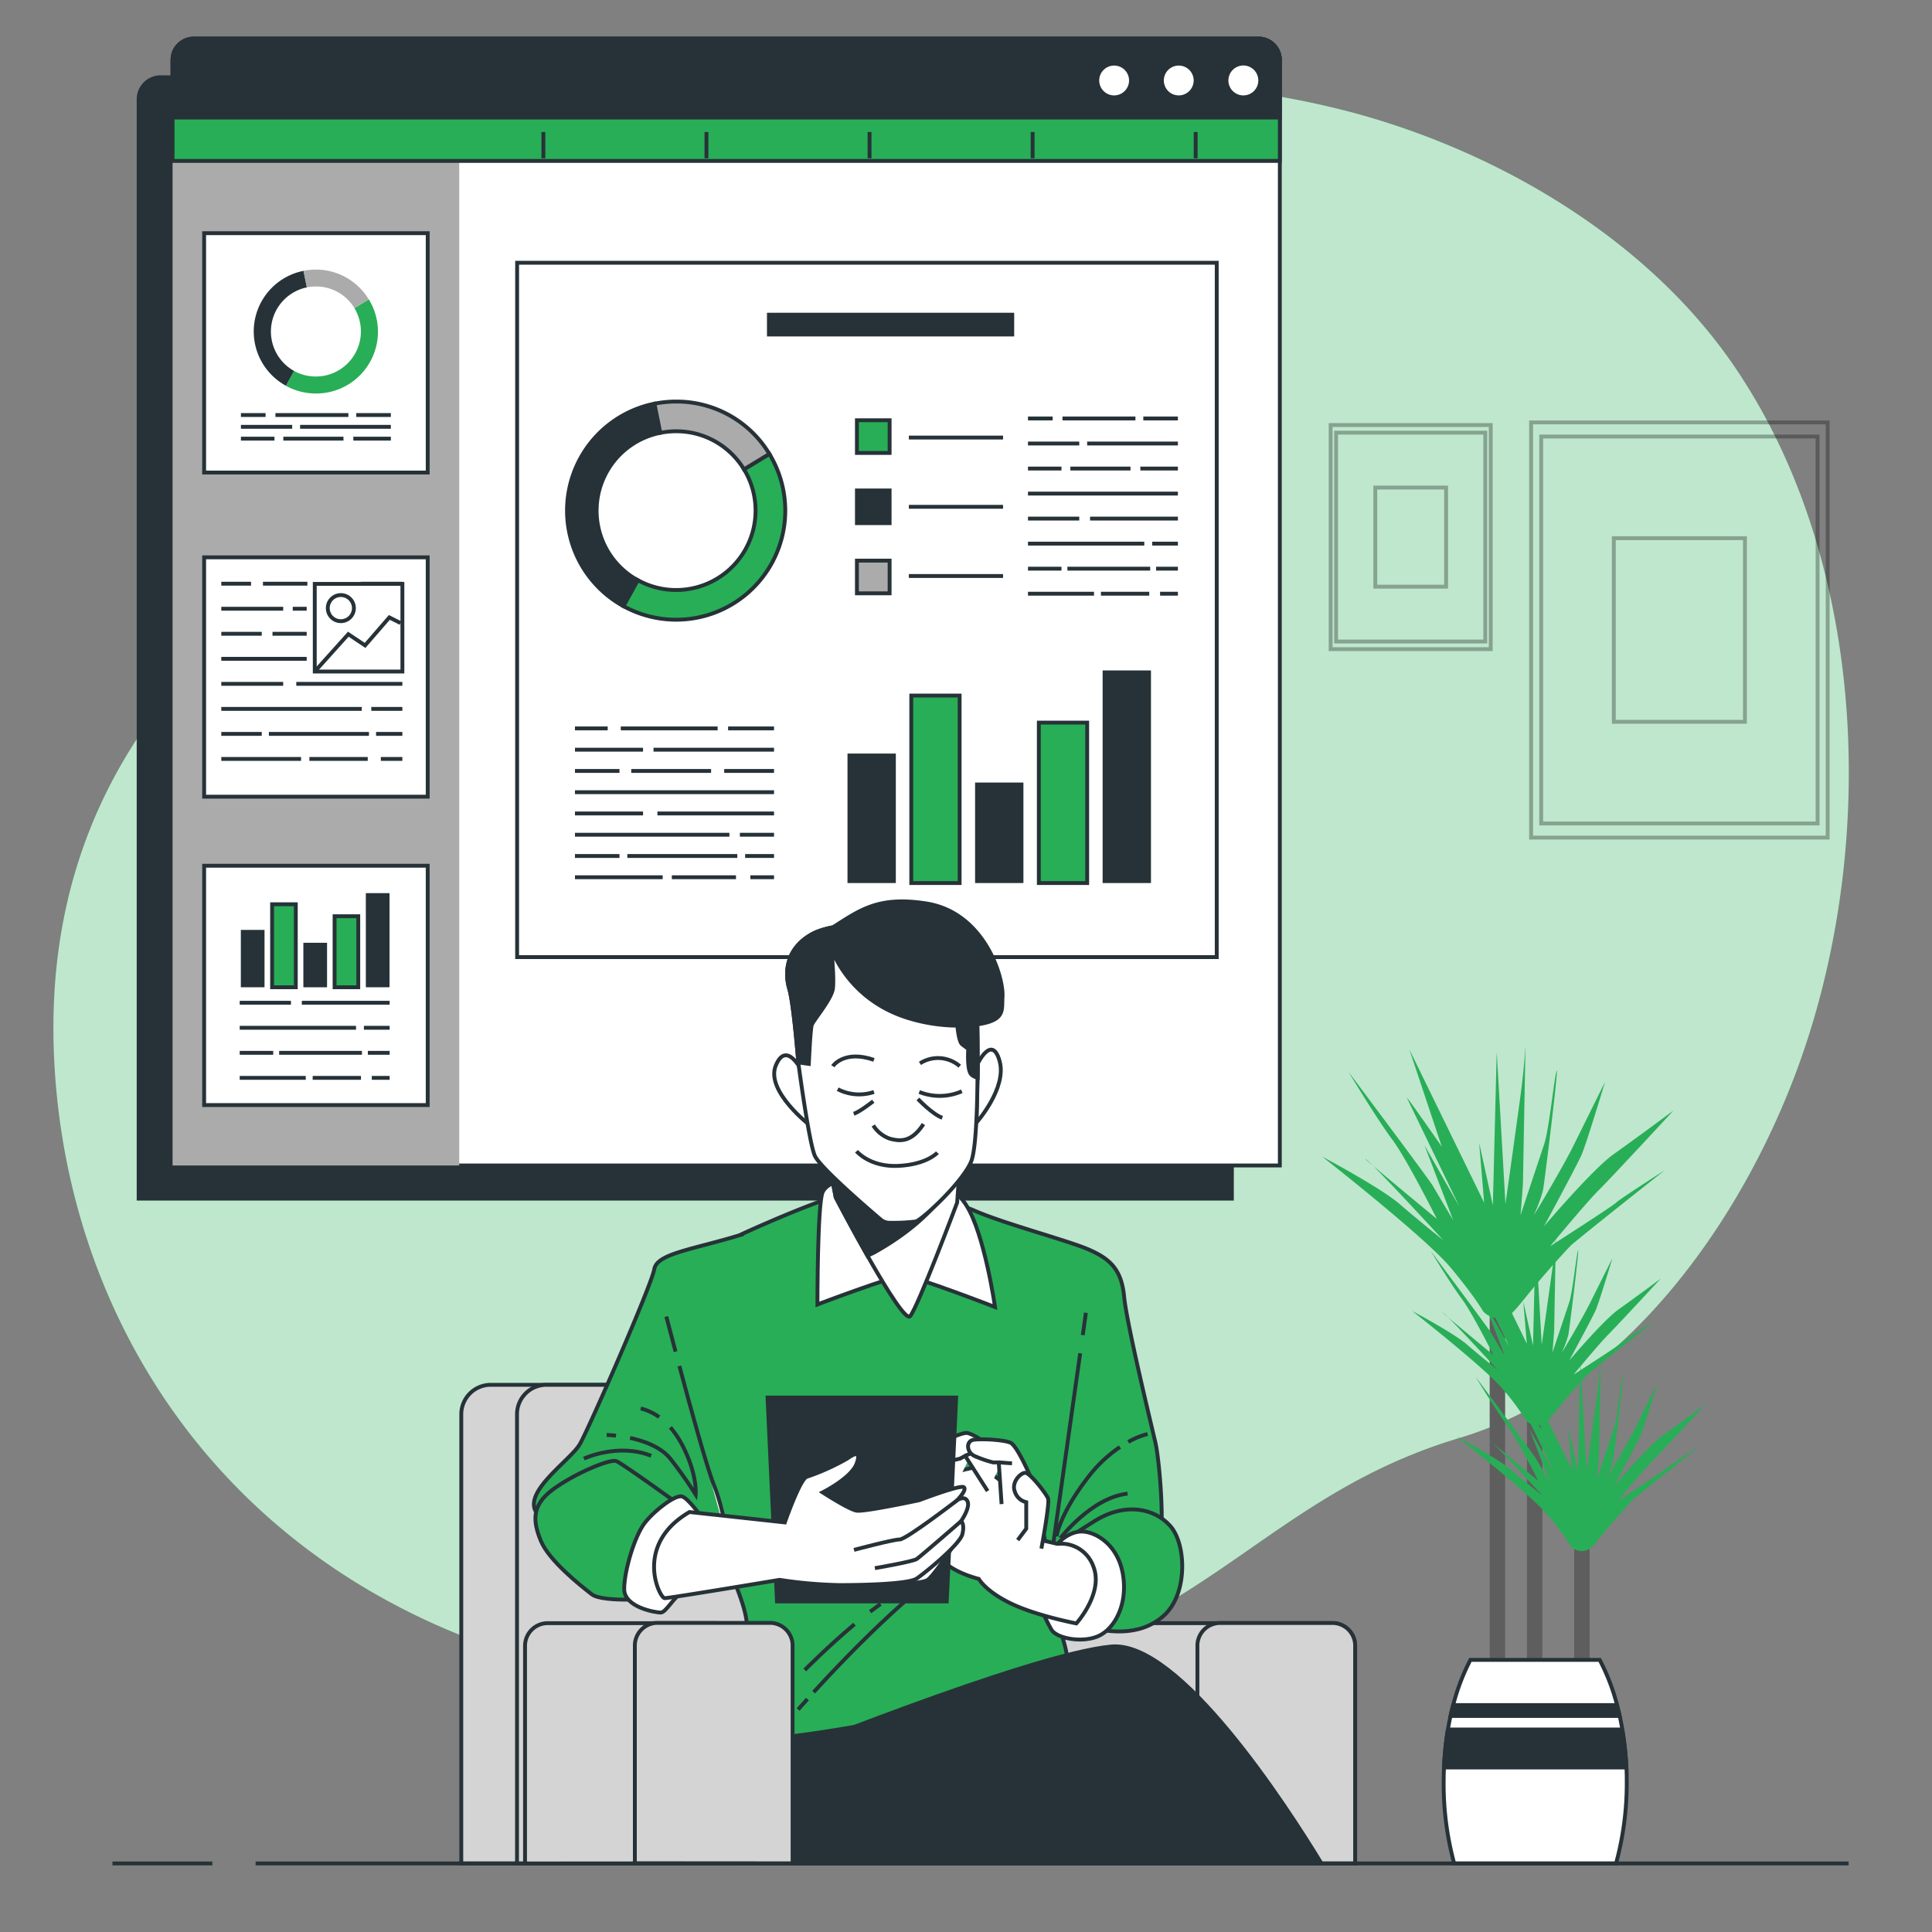 <svg xmlns="http://www.w3.org/2000/svg" viewBox="0 0 500 500"><rect x="0" y="0" width="500" height="500" fill="#808080" stroke="none"/><g id="freepik--background-simple--inject-2"><path d="M464.86,277.39c-14.73,39.43-44.81,82.11-87.14,94.75-64,19.1-71.6,70.65-186.16,65.87A230.92,230.92,0,0,1,142,430.75,194.41,194.41,0,0,1,118.73,423C51.8,395.89,16.89,336.23,14,273.81c-3.82-82.11,53.46-121.24,90.69-144.15S186.79,18,299.44,21.77a224.06,224.06,0,0,1,50.92,7.44c37.91,10.26,76.44,32.95,98.84,66.12q2.52,3.75,4.82,7.64C484,153.82,484.93,223.63,464.86,277.39Z" style="fill:#28AE57"></path><path d="M464.86,277.39c-14.73,39.43-44.81,82.11-87.14,94.75-64,19.1-71.6,70.65-186.16,65.87A230.92,230.92,0,0,1,142,430.75,194.41,194.41,0,0,1,118.73,423C51.8,395.89,16.89,336.23,14,273.81c-3.82-82.11,53.46-121.24,90.69-144.15S186.79,18,299.44,21.77a224.06,224.06,0,0,1,50.92,7.44c37.91,10.26,76.44,32.95,98.84,66.12q2.52,3.75,4.82,7.64C484,153.82,484.93,223.63,464.86,277.39Z" style="fill:#fff;opacity:0.7"></path></g><g id="freepik--Pictures--inject-2"><g style="opacity:0.3"><rect x="396.25" y="109.32" width="76.75" height="107.45" style="fill:none;stroke:#000;stroke-miterlimit:10"></rect><rect x="398.86" y="112.97" width="71.53" height="100.14" style="fill:none;stroke:#000;stroke-miterlimit:10"></rect><rect x="417.65" y="139.29" width="33.94" height="47.51" style="fill:none;stroke:#000;stroke-miterlimit:10"></rect></g><g style="opacity:0.3"><rect x="344.37" y="110" width="41.43" height="58" style="fill:none;stroke:#000;stroke-miterlimit:10"></rect><rect x="345.78" y="111.97" width="38.61" height="54.05" style="fill:none;stroke:#000;stroke-miterlimit:10"></rect><rect x="355.93" y="126.18" width="18.32" height="25.65" style="fill:none;stroke:#000;stroke-miterlimit:10"></rect></g></g><g id="freepik--Plant--inject-2"><line x1="397.17" y1="434.2" x2="397.17" y2="356.72" style="fill:none;stroke:#5e5e5e;stroke-miterlimit:10;stroke-width:4px"></line><line x1="387.53" y1="435.77" x2="387.53" y2="328.76" style="fill:none;stroke:#5e5e5e;stroke-miterlimit:10;stroke-width:4px"></line><line x1="409.39" y1="436.29" x2="409.39" y2="398.71" style="fill:none;stroke:#5e5e5e;stroke-miterlimit:10;stroke-width:4px"></line><path d="M383.78,339.31s-1.93-3.54-8.38-11.28-33.21-28.7-33.21-28.7,15.16,8.06,20,12.25,11.29,9.35,11.29,9.35-18.06-19.66-20-20.95,18.37,15.47,18.37,15.47-7.73-15.47-11.6-20.63S349,277.41,349,277.41s21,28,21.93,29.66,5.16,8.71,5.16,8.71l-7.42-19.35,9,15.8s-12.9-26.76-13.54-28.05,9,12.57,9,12.57l-8.38-25.14,19.35,39.65-1.29-15.47,3.54,16.12,1-39.66,2.26,39.33s3.54-25.14,4.19-30.3,1-10.64,1-10.64-.65,34.17-.65,35.14-.64,8.71-.64,8.71l6.12-18.38c1.29-3.87,2.58-17.09,3.23-19s-3.23,29.66-3.55,31a36.31,36.31,0,0,1-2.26,6.12c-1,1.94,7.1-11.6,10-17.41L415.38,280s-4.84,16.12-6.13,19-9.67,18.38-9.67,18.38,12.58-14.83,18.06-18.7,15.47-11.29,15.47-11.29S417,304.81,413.77,308s-12.58,14.51-12.58,14.51,16.12-10.32,17.09-11.29,12.58-8.38,12.58-8.38-23.41,18.49-24.51,19.67c-9.35,10-12.57,14.83-14.51,16.76A5.36,5.36,0,0,1,383.78,339.31Z" style="fill:#28AE57"></path><path d="M394.91,367.58a59.52,59.52,0,0,0-5.93-8c-4.56-5.47-23.49-20.29-23.49-20.29s10.72,5.7,14.14,8.66,8,6.62,8,6.62-12.77-13.91-14.14-14.83,13,10.95,13,10.95-5.47-10.95-8.21-14.6-8-12.31-8-12.31,14.82,19.84,15.51,21l3.65,6.16-5.25-13.69,6.39,11.18s-9.12-18.93-9.58-19.84,6.39,8.89,6.39,8.89l-5.93-17.79,13.68,28.05-.91-10.94,2.51,11.4.68-28.05L399,348s2.5-17.79,3-21.43.68-7.53.68-7.53-.45,24.17-.45,24.86-.46,6.16-.46,6.16l4.34-13c.91-2.74,1.82-12.09,2.28-13.46s-2.28,21-2.51,21.89a25.67,25.67,0,0,1-1.6,4.34c-.68,1.37,5-8.21,7.07-12.32l5.93-11.86s-3.42,11.41-4.33,13.46-6.84,13-6.84,13,8.89-10.49,12.77-13.23,10.94-8,10.94-8-11.4,12.31-13.68,14.59-8.89,10.27-8.89,10.27,11.4-7.3,12.08-8,8.9-5.92,8.9-5.92-16.56,13.07-17.34,13.91c-6.61,7.07-8.89,10.49-10.26,11.86A3.8,3.8,0,0,1,394.91,367.58Z" style="fill:#28AE57"></path><path d="M406.52,400.14a59.18,59.18,0,0,0-5.93-8c-4.56-5.48-23.49-20.3-23.49-20.3s10.72,5.7,14.14,8.67,8,6.61,8,6.61-12.77-13.91-14.14-14.82,13,10.94,13,10.94-5.47-10.94-8.21-14.59-8-12.32-8-12.32,14.82,19.84,15.51,21,3.64,6.16,3.64,6.16l-5.24-13.68L402.18,381s-9.12-18.93-9.57-19.84S399,370,399,370l-5.93-17.79,13.69,28.05-.92-10.95,2.51,11.4L409,352.7l1.59,27.83s2.51-17.79,3-21.44.68-7.53.68-7.53-.45,24.18-.45,24.86-.46,6.16-.46,6.16l4.33-13c.91-2.74,1.83-12.09,2.28-13.46s-2.28,21-2.51,21.9a25.77,25.77,0,0,1-1.59,4.33c-.69,1.37,5-8.21,7.07-12.31l5.93-11.86s-3.42,11.4-4.34,13.45-6.84,13-6.84,13,8.9-10.49,12.77-13.23,11-8,11-8S430,375.74,427.73,378s-8.9,10.26-8.9,10.26,11.41-7.3,12.09-8,8.89-5.93,8.89-5.93-16.55,13.08-17.33,13.91c-6.61,7.07-8.89,10.49-10.26,11.86A3.79,3.79,0,0,1,406.52,400.14Z" style="fill:#28AE57"></path><path d="M418.23,482.26A78.73,78.73,0,0,0,421,461.37c0-1.33,0-2.65-.09-3.95a80.4,80.4,0,0,0-1.05-9.83c-.2-1.19-.43-2.36-.68-3.51-.21-.95-.44-1.89-.68-2.81A54.73,54.73,0,0,0,414,429.58H380.54a55.26,55.26,0,0,0-4.46,11.69c-.25.92-.47,1.86-.68,2.81-.26,1.15-.48,2.32-.69,3.51a80.43,80.43,0,0,0-1,9.83c-.07,1.3-.09,2.62-.09,3.95a78.32,78.32,0,0,0,2.72,20.89Z" style="fill:#fff;stroke:#263238;stroke-miterlimit:10"></path><path d="M418.45,441.27H376.08c-.25.92-.47,1.86-.68,2.81h43.73C418.92,443.13,418.69,442.19,418.45,441.27Zm1.36,6.32h-45.1a80.43,80.43,0,0,0-1,9.83h47.19A80.4,80.4,0,0,0,419.81,447.59Z" style="fill:#263238;stroke:#263238;stroke-miterlimit:10"></path></g><g id="freepik--Screen--inject-2"><path d="M41.58,20H318.81a0,0,0,0,1,0,0v290.2a0,0,0,0,1,0,0H35.88a0,0,0,0,1,0,0V25.69a5.7,5.7,0,0,1,5.7-5.7Z" style="fill:#263238;stroke:#263238;stroke-miterlimit:10"></path><path d="M50.16,10H325.72a5.5,5.5,0,0,1,5.5,5.5V301.62a0,0,0,0,1,0,0H44.66a0,0,0,0,1,0,0V15.5a5.5,5.5,0,0,1,5.5-5.5Z" style="fill:#fff;stroke:#263238;stroke-miterlimit:10"></path><path d="M50.16,10h63.19a5.5,5.5,0,0,1,5.5,5.5V301.62a0,0,0,0,1,0,0H44.66a0,0,0,0,1,0,0V15.5A5.5,5.5,0,0,1,50.16,10Z" style="fill:#ababab"></path><path d="M50.16,10H325.72a5.5,5.5,0,0,1,5.5,5.5V41.65a0,0,0,0,1,0,0H44.66a0,0,0,0,1,0,0V15.5A5.5,5.5,0,0,1,50.16,10Z" style="fill:#28AE57;stroke:#263238;stroke-miterlimit:10"></path><path d="M50.16,10H325.72a5.5,5.5,0,0,1,5.5,5.5V30.42a0,0,0,0,1,0,0H44.66a0,0,0,0,1,0,0V15.5A5.5,5.5,0,0,1,50.16,10Z" style="fill:#263238;stroke:#263238;stroke-miterlimit:10"></path><path d="M292.7,20.83a4.36,4.36,0,1,0-4.36,4.36A4.37,4.37,0,0,0,292.7,20.83Z" style="fill:#fff;stroke:#263238;stroke-miterlimit:10"></path><path d="M309.42,20.83a4.36,4.36,0,1,0-4.36,4.36A4.37,4.37,0,0,0,309.42,20.83Z" style="fill:#fff;stroke:#263238;stroke-miterlimit:10"></path><path d="M326.15,20.83a4.37,4.37,0,1,0-4.37,4.36A4.37,4.37,0,0,0,326.15,20.83Z" style="fill:#fff;stroke:#263238;stroke-miterlimit:10"></path><line x1="140.63" y1="40.97" x2="140.63" y2="34.16" style="fill:none;stroke:#263238;stroke-miterlimit:10"></line><line x1="182.83" y1="40.97" x2="182.83" y2="34.16" style="fill:none;stroke:#263238;stroke-miterlimit:10"></line><line x1="225.04" y1="40.97" x2="225.04" y2="34.16" style="fill:none;stroke:#263238;stroke-miterlimit:10"></line><line x1="267.24" y1="40.97" x2="267.24" y2="34.16" style="fill:none;stroke:#263238;stroke-miterlimit:10"></line><line x1="309.44" y1="40.97" x2="309.44" y2="34.16" style="fill:none;stroke:#263238;stroke-miterlimit:10"></line><rect x="133.83" y="68" width="181.06" height="179.7" style="fill:#fff;stroke:#263238;stroke-miterlimit:10"></rect><line x1="235.21" y1="113.24" x2="259.59" y2="113.24" style="fill:none;stroke:#263238;stroke-miterlimit:10"></line><line x1="235.21" y1="131.16" x2="259.59" y2="131.16" style="fill:none;stroke:#263238;stroke-miterlimit:10"></line><line x1="235.21" y1="149.07" x2="259.59" y2="149.07" style="fill:none;stroke:#263238;stroke-miterlimit:10"></line><line x1="188.43" y1="188.51" x2="200.32" y2="188.51" style="fill:none;stroke:#263238;stroke-miterlimit:10"></line><line x1="160.66" y1="188.51" x2="185.72" y2="188.51" style="fill:none;stroke:#263238;stroke-miterlimit:10"></line><line x1="148.8" y1="188.51" x2="157.27" y2="188.51" style="fill:none;stroke:#263238;stroke-miterlimit:10"></line><line x1="169.13" y1="194.02" x2="200.32" y2="194.02" style="fill:none;stroke:#263238;stroke-miterlimit:10"></line><line x1="148.8" y1="194.02" x2="166.42" y2="194.02" style="fill:none;stroke:#263238;stroke-miterlimit:10"></line><line x1="187.42" y1="199.52" x2="200.32" y2="199.52" style="fill:none;stroke:#263238;stroke-miterlimit:10"></line><line x1="163.37" y1="199.52" x2="184.03" y2="199.52" style="fill:none;stroke:#263238;stroke-miterlimit:10"></line><line x1="148.8" y1="199.52" x2="160.32" y2="199.52" style="fill:none;stroke:#263238;stroke-miterlimit:10"></line><line x1="148.8" y1="205.02" x2="200.32" y2="205.02" style="fill:none;stroke:#263238;stroke-miterlimit:10"></line><line x1="170.14" y1="210.52" x2="200.32" y2="210.52" style="fill:none;stroke:#263238;stroke-miterlimit:10"></line><line x1="148.8" y1="210.52" x2="166.42" y2="210.52" style="fill:none;stroke:#263238;stroke-miterlimit:10"></line><line x1="191.48" y1="216.03" x2="200.32" y2="216.03" style="fill:none;stroke:#263238;stroke-miterlimit:10"></line><line x1="148.8" y1="216.03" x2="188.77" y2="216.03" style="fill:none;stroke:#263238;stroke-miterlimit:10"></line><line x1="192.84" y1="221.53" x2="200.32" y2="221.53" style="fill:none;stroke:#263238;stroke-miterlimit:10"></line><line x1="162.35" y1="221.53" x2="190.81" y2="221.53" style="fill:none;stroke:#263238;stroke-miterlimit:10"></line><line x1="148.8" y1="221.53" x2="160.32" y2="221.53" style="fill:none;stroke:#263238;stroke-miterlimit:10"></line><line x1="194.19" y1="227.03" x2="200.32" y2="227.03" style="fill:none;stroke:#263238;stroke-miterlimit:10"></line><line x1="173.87" y1="227.03" x2="190.47" y2="227.03" style="fill:none;stroke:#263238;stroke-miterlimit:10"></line><line x1="148.8" y1="227.03" x2="171.5" y2="227.03" style="fill:none;stroke:#263238;stroke-miterlimit:10"></line><line x1="295.89" y1="108.3" x2="304.84" y2="108.3" style="fill:none;stroke:#263238;stroke-miterlimit:10"></line><line x1="274.97" y1="108.3" x2="293.85" y2="108.3" style="fill:none;stroke:#263238;stroke-miterlimit:10"></line><line x1="266.04" y1="108.3" x2="272.42" y2="108.3" style="fill:none;stroke:#263238;stroke-miterlimit:10"></line><line x1="281.35" y1="114.78" x2="304.84" y2="114.78" style="fill:none;stroke:#263238;stroke-miterlimit:10"></line><line x1="266.04" y1="114.78" x2="279.31" y2="114.78" style="fill:none;stroke:#263238;stroke-miterlimit:10"></line><line x1="295.12" y1="121.26" x2="304.84" y2="121.26" style="fill:none;stroke:#263238;stroke-miterlimit:10"></line><line x1="277.01" y1="121.26" x2="292.57" y2="121.26" style="fill:none;stroke:#263238;stroke-miterlimit:10"></line><line x1="266.04" y1="121.26" x2="274.71" y2="121.26" style="fill:none;stroke:#263238;stroke-miterlimit:10"></line><line x1="266.04" y1="127.74" x2="304.84" y2="127.74" style="fill:none;stroke:#263238;stroke-miterlimit:10"></line><line x1="282.11" y1="134.21" x2="304.84" y2="134.21" style="fill:none;stroke:#263238;stroke-miterlimit:10"></line><line x1="266.04" y1="134.21" x2="279.31" y2="134.21" style="fill:none;stroke:#263238;stroke-miterlimit:10"></line><line x1="298.18" y1="140.69" x2="304.84" y2="140.69" style="fill:none;stroke:#263238;stroke-miterlimit:10"></line><line x1="266.04" y1="140.69" x2="296.14" y2="140.69" style="fill:none;stroke:#263238;stroke-miterlimit:10"></line><line x1="299.2" y1="147.17" x2="304.84" y2="147.17" style="fill:none;stroke:#263238;stroke-miterlimit:10"></line><line x1="276.24" y1="147.17" x2="297.67" y2="147.17" style="fill:none;stroke:#263238;stroke-miterlimit:10"></line><line x1="266.04" y1="147.17" x2="274.71" y2="147.17" style="fill:none;stroke:#263238;stroke-miterlimit:10"></line><line x1="300.23" y1="153.65" x2="304.84" y2="153.65" style="fill:none;stroke:#263238;stroke-miterlimit:10"></line><line x1="284.92" y1="153.65" x2="297.42" y2="153.65" style="fill:none;stroke:#263238;stroke-miterlimit:10"></line><line x1="266.04" y1="153.65" x2="283.13" y2="153.65" style="fill:none;stroke:#263238;stroke-miterlimit:10"></line><path d="M175,160.38a28.33,28.33,0,0,1-13.67-3.52l3.72-6.73a20.55,20.55,0,0,0,27.5-28.66l6.56-4A28.23,28.23,0,0,1,175,160.38Z" style="fill:#28AE57;stroke:#263238;stroke-miterlimit:10"></path><path d="M161.32,156.86a28.24,28.24,0,0,1,8-52.38l1.52,7.54A20.55,20.55,0,0,0,165,150.13Z" style="fill:#263238;stroke:#263238;stroke-miterlimit:10"></path><path d="M192.54,121.47A20.43,20.43,0,0,0,175,111.61a20.83,20.83,0,0,0-4.11.41l-1.52-7.54a28.59,28.59,0,0,1,5.63-.56,28.05,28.05,0,0,1,24.11,13.55Z" style="fill:#ababab;stroke:#263238;stroke-miterlimit:10"></path><rect x="221.77" y="108.76" width="8.46" height="8.46" style="fill:#28AE57;stroke:#263238;stroke-miterlimit:10"></rect><rect x="221.77" y="126.93" width="8.46" height="8.46" style="fill:#263238;stroke:#263238;stroke-miterlimit:10"></rect><rect x="221.77" y="145.09" width="8.46" height="8.46" style="fill:#ababab;stroke:#263238;stroke-miterlimit:10"></rect><rect x="219.33" y="195.02" width="12.51" height="33.51" style="fill:#263238"></rect><rect x="235.84" y="180.01" width="12.51" height="48.52" style="fill:#28AE57;stroke:#263238;stroke-miterlimit:10"></rect><rect x="252.35" y="202.52" width="12.51" height="26.01" style="fill:#263238"></rect><rect x="268.85" y="187.01" width="12.51" height="41.52" style="fill:#28AE57;stroke:#263238;stroke-miterlimit:10"></rect><rect x="285.36" y="173.51" width="12.51" height="55.02" style="fill:#263238"></rect><rect x="198.49" y="80.94" width="63.98" height="6.13" style="fill:#263238"></rect><rect x="52.83" y="60.35" width="57.86" height="61.94" style="fill:#fff;stroke:#263238;stroke-miterlimit:10"></rect><path d="M81.75,101.84a16.05,16.05,0,0,1-7.76-2L76.11,96A11.67,11.67,0,0,0,91.72,79.74l3.73-2.27a16,16,0,0,1-13.7,24.37Z" style="fill:#28AE57"></path><path d="M74,99.83a16,16,0,0,1,4.57-29.74l.86,4.28A11.67,11.67,0,0,0,76.11,96Z" style="fill:#263238"></path><path d="M91.72,79.74a11.58,11.58,0,0,0-10-5.6,12.11,12.11,0,0,0-2.33.23l-.86-4.28a16.2,16.2,0,0,1,3.19-.32,15.94,15.94,0,0,1,13.7,7.7Z" style="fill:#ababab"></path><line x1="92.2" y1="107.41" x2="101.15" y2="107.41" style="fill:none;stroke:#263238;stroke-miterlimit:10"></line><line x1="71.28" y1="107.41" x2="90.16" y2="107.41" style="fill:none;stroke:#263238;stroke-miterlimit:10"></line><line x1="62.35" y1="107.41" x2="68.73" y2="107.41" style="fill:none;stroke:#263238;stroke-miterlimit:10"></line><line x1="77.66" y1="110.46" x2="101.15" y2="110.46" style="fill:none;stroke:#263238;stroke-miterlimit:10"></line><line x1="62.35" y1="110.46" x2="75.62" y2="110.46" style="fill:none;stroke:#263238;stroke-miterlimit:10"></line><line x1="91.44" y1="113.52" x2="101.15" y2="113.52" style="fill:none;stroke:#263238;stroke-miterlimit:10"></line><line x1="73.32" y1="113.52" x2="88.89" y2="113.52" style="fill:none;stroke:#263238;stroke-miterlimit:10"></line><line x1="62.35" y1="113.52" x2="71.03" y2="113.52" style="fill:none;stroke:#263238;stroke-miterlimit:10"></line><rect x="52.83" y="144.24" width="57.86" height="61.94" style="fill:#fff;stroke:#263238;stroke-miterlimit:10"></rect><line x1="93.32" y1="151.06" x2="104.13" y2="151.06" style="fill:none;stroke:#263238;stroke-miterlimit:10"></line><line x1="68.05" y1="151.06" x2="79.55" y2="151.06" style="fill:none;stroke:#263238;stroke-miterlimit:10"></line><line x1="57.27" y1="151.06" x2="64.97" y2="151.06" style="fill:none;stroke:#263238;stroke-miterlimit:10"></line><line x1="75.76" y1="157.54" x2="79.37" y2="157.54" style="fill:none;stroke:#263238;stroke-miterlimit:10"></line><line x1="57.27" y1="157.54" x2="73.29" y2="157.54" style="fill:none;stroke:#263238;stroke-miterlimit:10"></line><line x1="70.52" y1="164.02" x2="79.37" y2="164.02" style="fill:none;stroke:#263238;stroke-miterlimit:10"></line><line x1="57.27" y1="164.02" x2="67.74" y2="164.02" style="fill:none;stroke:#263238;stroke-miterlimit:10"></line><line x1="57.27" y1="170.5" x2="79.37" y2="170.5" style="fill:none;stroke:#263238;stroke-miterlimit:10"></line><line x1="76.68" y1="176.98" x2="104.13" y2="176.98" style="fill:none;stroke:#263238;stroke-miterlimit:10"></line><line x1="57.27" y1="176.98" x2="73.29" y2="176.98" style="fill:none;stroke:#263238;stroke-miterlimit:10"></line><line x1="96.09" y1="183.46" x2="104.13" y2="183.46" style="fill:none;stroke:#263238;stroke-miterlimit:10"></line><line x1="57.27" y1="183.46" x2="93.63" y2="183.46" style="fill:none;stroke:#263238;stroke-miterlimit:10"></line><line x1="97.33" y1="189.93" x2="104.13" y2="189.93" style="fill:none;stroke:#263238;stroke-miterlimit:10"></line><line x1="69.59" y1="189.93" x2="95.48" y2="189.93" style="fill:none;stroke:#263238;stroke-miterlimit:10"></line><line x1="57.27" y1="189.93" x2="67.74" y2="189.93" style="fill:none;stroke:#263238;stroke-miterlimit:10"></line><line x1="98.56" y1="196.41" x2="104.13" y2="196.41" style="fill:none;stroke:#263238;stroke-miterlimit:10"></line><line x1="80.07" y1="196.41" x2="95.17" y2="196.41" style="fill:none;stroke:#263238;stroke-miterlimit:10"></line><line x1="57.27" y1="196.41" x2="77.91" y2="196.41" style="fill:none;stroke:#263238;stroke-miterlimit:10"></line><rect x="81.46" y="151.11" width="22.68" height="22.68" style="fill:none;stroke:#263238;stroke-miterlimit:10"></rect><polyline points="81.46 173.78 90.14 164.13 94.48 167.03 100.76 159.79 103.65 161.24" style="fill:none;stroke:#263238;stroke-miterlimit:10"></polyline><circle cx="88.21" cy="157.38" r="3.38" style="fill:none;stroke:#263238;stroke-miterlimit:10"></circle><rect x="52.83" y="224.05" width="57.86" height="61.94" style="fill:#fff;stroke:#263238;stroke-miterlimit:10"></rect><line x1="78.11" y1="259.51" x2="100.84" y2="259.51" style="fill:none;stroke:#263238;stroke-miterlimit:10"></line><line x1="62.04" y1="259.51" x2="75.3" y2="259.51" style="fill:none;stroke:#263238;stroke-miterlimit:10"></line><line x1="94.18" y1="265.99" x2="100.84" y2="265.99" style="fill:none;stroke:#263238;stroke-miterlimit:10"></line><line x1="62.04" y1="265.99" x2="92.14" y2="265.99" style="fill:none;stroke:#263238;stroke-miterlimit:10"></line><line x1="95.2" y1="272.47" x2="100.84" y2="272.47" style="fill:none;stroke:#263238;stroke-miterlimit:10"></line><line x1="72.24" y1="272.47" x2="93.67" y2="272.47" style="fill:none;stroke:#263238;stroke-miterlimit:10"></line><line x1="62.04" y1="272.47" x2="70.71" y2="272.47" style="fill:none;stroke:#263238;stroke-miterlimit:10"></line><line x1="96.22" y1="278.95" x2="100.84" y2="278.95" style="fill:none;stroke:#263238;stroke-miterlimit:10"></line><line x1="80.92" y1="278.95" x2="93.42" y2="278.95" style="fill:none;stroke:#263238;stroke-miterlimit:10"></line><line x1="62.04" y1="278.95" x2="79.13" y2="278.95" style="fill:none;stroke:#263238;stroke-miterlimit:10"></line><rect x="62.33" y="240.66" width="6.13" height="14.84" style="fill:#263238"></rect><rect x="70.42" y="234.02" width="6.13" height="21.48" style="fill:#28AE57;stroke:#263238;stroke-miterlimit:10"></rect><rect x="78.51" y="243.99" width="6.13" height="11.52" style="fill:#263238"></rect><rect x="86.59" y="237.12" width="6.13" height="18.38" style="fill:#28AE57;stroke:#263238;stroke-miterlimit:10"></rect><rect x="94.68" y="231.14" width="6.13" height="24.36" style="fill:#263238"></rect></g><g id="freepik--Character--inject-2"><path d="M263.92,482.26V366.1a7.62,7.62,0,0,0-7.54-7.71H126.92a7.63,7.63,0,0,0-7.54,7.71V482.26Z" style="fill:#d4d4d4;stroke:#263238;stroke-miterlimit:10"></path><path d="M278.34,482.26V366.1a7.63,7.63,0,0,0-7.54-7.71H141.34a7.62,7.62,0,0,0-7.54,7.71V482.26Z" style="fill:#d4d4d4;stroke:#263238;stroke-miterlimit:10"></path><path d="M350.71,482.26V426a5.87,5.87,0,0,0-5.8-5.93H271.77A5.86,5.86,0,0,0,266,426v56.3Z" style="fill:#d4d4d4;stroke:#263238;stroke-miterlimit:10"></path><path d="M350.71,482.26V426.15a5.89,5.89,0,0,0-5.62-6.12H315.51a5.89,5.89,0,0,0-5.62,6.12v56.11Z" style="fill:#d4d4d4;stroke:#263238;stroke-miterlimit:10"></path><path d="M336.54,482.26c-13-8.31-43.94-28.44-50.31-35.87-8.11-9.46-9.8-12.5-16.22-12.16s-72,9.46-72,9.46a28.34,28.34,0,0,0-5.41,12.16c-.84,5.63,6,21.3,8.36,26.41Z" style="fill:#263238;stroke:#263238;stroke-miterlimit:10"></path><path d="M224.06,307.85c1,.06,20.27,2,28,5.41s24.33,7.77,29.74,10.14,8.44,5.06,9.12,12.16,7.1,33.45,8.11,37.84,2.7,23,.68,28.73-26,6.42-26,6.42-.34,9.12,1,14.19,4.73,13.18-6.42,15.2-68.59,14.2-72.65,11.49-2.36-23.65-2.36-28.72-5.07-15.54-5.07-15.54a89,89,0,0,0-14.19,4.73c-5.75,2.7-13.18,1.35-22.64-1.69S141.27,396.38,138.57,391s9.12-13.18,11.48-17.24,18.59-41.22,19.27-45.28,9.79-5.06,22-8.78C191.28,319.68,217.64,307.51,224.06,307.85Z" style="fill:#28AE57;stroke:#263238;stroke-miterlimit:10"></path><path d="M210.57,437.93c8.81-9.66,30.3-32.13,45.87-39.42" style="fill:none;stroke:#263238;stroke-miterlimit:10"></path><path d="M206.56,442.42s.86-1,2.4-2.7" style="fill:none;stroke:#263238;stroke-miterlimit:10"></path><path d="M225.19,417.11c.9-.68,1.8-1.35,2.69-2" style="fill:none;stroke:#263238;stroke-miterlimit:10"></path><path d="M208.27,432.19s5.92-6,12.87-11.84" style="fill:none;stroke:#263238;stroke-miterlimit:10"></path><path d="M175.82,353.51c3,11.29,7.23,26.56,8.87,30.6,2.7,6.62,4.42,17.9,4.42,17.9" style="fill:#fff;stroke:#263238;stroke-miterlimit:10"></path><path d="M172.44,340.72s1,3.75,2.39,9.08" style="fill:#fff;stroke:#263238;stroke-miterlimit:10"></path><path d="M170.6,366.74a14.47,14.47,0,0,0-4.78-2.24" style="fill:none;stroke:#263238;stroke-miterlimit:10"></path><path d="M163.07,372.14c3.69.79,8.15,2.39,10.59,5.6a105.08,105.08,0,0,1,6.38,9.07s.49-4.66-2.94-11.77a25.91,25.91,0,0,0-3.61-5.65" style="fill:none;stroke:#263238;stroke-miterlimit:10"></path><path d="M157,371.37s.95,0,2.42.18" style="fill:none;stroke:#263238;stroke-miterlimit:10"></path><path d="M151.11,377.49s8.83-4.16,17.41-.73" style="fill:none;stroke:#263238;stroke-miterlimit:10"></path><line x1="279.55" y1="350.23" x2="271.96" y2="403.97" style="fill:#fff;stroke:#263238;stroke-miterlimit:10"></line><line x1="281.03" y1="339.74" x2="280.22" y2="345.52" style="fill:#fff;stroke:#263238;stroke-miterlimit:10"></line><path d="M292,373.17a20.16,20.16,0,0,1,5-2.05" style="fill:none;stroke:#263238;stroke-miterlimit:10"></path><path d="M273.43,397.6s.74-5.64,8.09-15.2a35.44,35.44,0,0,1,8.32-7.91" style="fill:none;stroke:#263238;stroke-miterlimit:10"></path><path d="M274.41,398.09s8.09-10.55,17.41-11.53" style="fill:none;stroke:#263238;stroke-miterlimit:10"></path><path d="M220,305.15s-5.74.34-7.1,3.38-1.35,29.06-1.35,29.06,19.6-7.44,22.3-7.44,23.66,8.11,23.66,8.11-2.71-18.92-7.44-26.35-12.84-7.1-15.54-7.1S220,305.15,220,305.15Z" style="fill:#fff;stroke:#263238;stroke-miterlimit:10"></path><path d="M214.93,302.78l1.35,7.1s17.24,33.11,19.26,30.75,12.17-29.4,12.17-29.4l.67-9.46s-8.11,5.41-12.84,5.41-19.26-7.78-19.26-7.78Z" style="fill:#fff;stroke:#263238;stroke-miterlimit:10"></path><path d="M248.38,301.77s-8.11,5.41-12.84,5.41-19.26-7.78-19.26-7.78l-1.35,3.38,1.35,7.1s3.89,7.47,8.19,15.06a15,15,0,0,0,2-.92C245.28,313.47,248.38,301.77,248.38,301.77Z" style="fill:#263238;stroke:#263238;stroke-miterlimit:10"></path><path d="M207.38,276.94s-3.89-7.78-6.61-1.17,8.94,15.55,8.94,15.55Z" style="fill:#fff;stroke:#263238;stroke-miterlimit:10"></path><path d="M253.07,275.2s3.68-7.59,5.63-.59-6,15.93-6,15.93Z" style="fill:#fff;stroke:#263238;stroke-miterlimit:10"></path><path d="M206.6,275s2.73,20.61,4.28,24.11c1.33,3,13.51,13.49,17.07,16.52a3.45,3.45,0,0,0,2.25.82,47.57,47.57,0,0,0,6.79-.33c1.56-.39,12-10,14.32-15.46s1.56-36.93,1.56-36.93-1.17-20.6-3.5-23.32-31.49-2.73-38.88,1.16-7.38,10.5-6.22,14.39S206.6,275,206.6,275Z" style="fill:#fff;stroke:#263238;stroke-miterlimit:10"></path><path d="M239.77,233.82c-12.38-1.95-17.1,1.63-24.22,6.16a20.37,20.37,0,0,0-5.06,1.58c-7.38,3.89-7.38,10.5-6.22,14.39s2.33,19,2.33,19l2.73.39s.38-8.94.77-10.1,5.06-6.61,5.45-9.33-.39-10.5-.39-10.5,4.27,13.61,20.6,18.27a44.16,44.16,0,0,0,12,1.76c.21,2.23.59,4.34,1.27,4.85l1.55,1.17s-.39,5.44.78,6.6a3.13,3.13,0,0,0,1.66.83c.05-5.91,0-11.32-.07-13.79,7.37-1.05,6.27-3.78,6.5-7.08C259.79,252.62,254.54,236.16,239.77,233.82Z" style="fill:#263238;stroke:#263238;stroke-miterlimit:10"></path><path d="M226,291.27a8.3,8.3,0,0,0,4.33,3.43c2.71.72,5.6.9,8.66-3.79" style="fill:none;stroke:#263238;stroke-miterlimit:10"></path><path d="M221.67,297.94s3.43,4.15,10.83,3.79,10.1-3.42,10.1-3.42" style="fill:none;stroke:#263238;stroke-miterlimit:10"></path><path d="M216.8,281.88a12,12,0,0,0,9.38.72" style="fill:none;stroke:#263238;stroke-miterlimit:10"></path><path d="M237.91,282.6a14.19,14.19,0,0,0,11-.18" style="fill:none;stroke:#263238;stroke-miterlimit:10"></path><path d="M215.53,275.93s2.89-4.33,10.65-1.63" style="fill:none;stroke:#263238;stroke-miterlimit:10"></path><path d="M238.09,275.2a8.58,8.58,0,0,1,10.29.73" style="fill:none;stroke:#263238;stroke-miterlimit:10"></path><path d="M226,285s-3.43,2.71-5.05,3.25" style="fill:none;stroke:#263238;stroke-miterlimit:10"></path><path d="M237.55,284.41s3.79,4,6.32,4.87" style="fill:none;stroke:#263238;stroke-miterlimit:10"></path><path d="M270.49,402.25s4.9-3.67,12.75-8.58,15.44-3.43,19.61,1.23,4.66,17.65-1.72,23.29-14.95,4.16-20.34,2.69-12-7.11-12.51-8.33S270.49,402.25,270.49,402.25Z" style="fill:#28AE57;stroke:#263238;stroke-miterlimit:10"></path><path d="M273.68,399.56s2.45-2.95,5.88-3.19,9.56,2.94,11,10.79-2,14.21-6.13,16.17-10.78.74-12.25-1.47a36.74,36.74,0,0,1-2.94-6.37Z" style="fill:#fff;stroke:#263238;stroke-miterlimit:10"></path><path d="M269,391.22s-13.48-11-14.95-11.52-11.77,2.7-11.77,2.7l2.7,10.05s-1.23,1-5.15-2.45-6.37-8.09-7.84-6.62-2.21,4.41,1.22,8.09,8.09,8.58,10.54,12,9.56,5.15,9.56,5.15,1.72,3.18,8.34,6.37,16.91,5.15,16.91,5.15,7.11-7.85,4.41-14.71a8.85,8.85,0,0,0-9.31-5.88l-3.19-.74Z" style="fill:#fff;stroke:#263238;stroke-miterlimit:10"></path><path d="M250.8,377.53s-8-6.51-10.11-6.21-6.7,2.56-8.52,3.83-.19,3.74,2,3.65a29.41,29.41,0,0,0,5.12-.84l1.29-.71,5.83,9.11" style="fill:#fff;stroke:#263238;stroke-miterlimit:10"></path><line x1="240.58" y1="377.25" x2="243.71" y2="375.82" style="fill:#fff;stroke:#263238;stroke-miterlimit:10"></line><path d="M260,377.05s-8-6.5-10.1-6.2-6.71,2.55-8.53,3.83-.19,3.73,2,3.65a29,29,0,0,0,5.12-.85l1.29-.7,5.82,9.1" style="fill:#fff;stroke:#263238;stroke-miterlimit:10"></path><line x1="249.78" y1="376.78" x2="252.91" y2="375.34" style="fill:#fff;stroke:#263238;stroke-miterlimit:10"></line><path d="M267.3,383.62s-3.92-9.56-5.88-10.29-7.11-1-9.31-.74-2,3.19,0,4.17a29,29,0,0,0,4.9,1.71h1.47l.73,10.79" style="fill:#fff;stroke:#263238;stroke-miterlimit:10"></path><line x1="258.48" y1="378.47" x2="261.91" y2="378.72" style="fill:#fff;stroke:#263238;stroke-miterlimit:10"></line><path d="M269.51,400.78s2.21-11.76,1.72-13-4.66-6.62-5.89-6.62-3.67,2.45-2.69,4.9a4,4,0,0,0,2.94,2.7v6.86l-2.21,2.95" style="fill:#fff;stroke:#263238;stroke-miterlimit:10"></path><polygon points="245.02 414.45 201.08 414.45 198.64 361.69 247.46 361.69 245.02 414.45" style="fill:#263238;stroke:#263238;stroke-miterlimit:10"></polygon><path d="M178.44,391.31s-17.23-12.5-18.92-13.17-11.15,3.37-16.56,7.43-5.07,8.11-3,13.18,10.13,11.49,13.18,13.85,17.57,1,17.57,1Z" style="fill:#28AE57;stroke:#263238;stroke-miterlimit:10"></path><path d="M181.82,393s-3.72-5.4-5.41-5.74-6.76,3.38-9.46,6.76-5.41,12.5-5.41,17.23,8.11,6.08,9.46,6.08,3.38-4.05,5.75-5.4S181.82,393,181.82,393Z" style="fill:#fff;stroke:#263238;stroke-miterlimit:10"></path><path d="M232.5,409.85s6.12,0,7.59-1,6.13-7.84,6.87-9.31-2.21-1.47-3.92,1.71-8.34,5.64-10,6.62a25.09,25.09,0,0,1-5.64,1.72Z" style="fill:#fff;stroke:#263238;stroke-miterlimit:10"></path><path d="M178.44,391.31,203.11,394s4-11.49,5.74-11.83a58.76,58.76,0,0,0,10.47-4.73c1.36-1,3.72-2.37,2.37,1.35s-8.79,7.44-8.79,7.44,6.76,4.39,8.79,4.73,16.22-2.71,16.22-2.71,10.47-4,11.49-3.38-1.69,3.38-1.69,3.38,2-1.35,2.7.34-1.69,5.07-1.69,5.07,1,.67.34,3.38-9.8,10.13-11.83,11.49-12.84,1.69-19.93,1.69a116.27,116.27,0,0,1-15.55-1.36s-28.38,4.74-29.73,4.74S163.91,399.76,178.44,391.31Z" style="fill:#fff;stroke:#263238;stroke-miterlimit:10"></path><path d="M247.71,388.27s-13.18,10.14-14.87,10.14-11.83,2.7-11.83,2.7" style="fill:#fff;stroke:#263238;stroke-miterlimit:10"></path><path d="M248.72,393.68s-10.47,9.12-11.49,9.8-10.81,2.36-10.81,2.36" style="fill:#fff;stroke:#263238;stroke-miterlimit:10"></path><path d="M342,482.26c-9.08-14.91-36.85-57.82-54.45-56.14-21.29,2-89.21,29.73-89.21,29.73L321.6,482.26Z" style="fill:#263238;stroke:#263238;stroke-miterlimit:10"></path><path d="M190.93,482.26V426a5.87,5.87,0,0,0-5.8-5.93H141.68a5.87,5.87,0,0,0-5.8,5.93v56.3Z" style="fill:#d4d4d4;stroke:#263238;stroke-miterlimit:10"></path><path d="M205.12,482.26V426.15A5.89,5.89,0,0,0,199.5,420H169.92a5.89,5.89,0,0,0-5.62,6.12v56.11Z" style="fill:#d4d4d4;stroke:#263238;stroke-miterlimit:10"></path></g><g id="freepik--Line--inject-2"><line x1="54.95" y1="482.26" x2="29.1" y2="482.26" style="fill:none;stroke:#263238;stroke-miterlimit:10"></line><line x1="478.42" y1="482.26" x2="66.15" y2="482.26" style="fill:none;stroke:#263238;stroke-miterlimit:10"></line></g></svg>